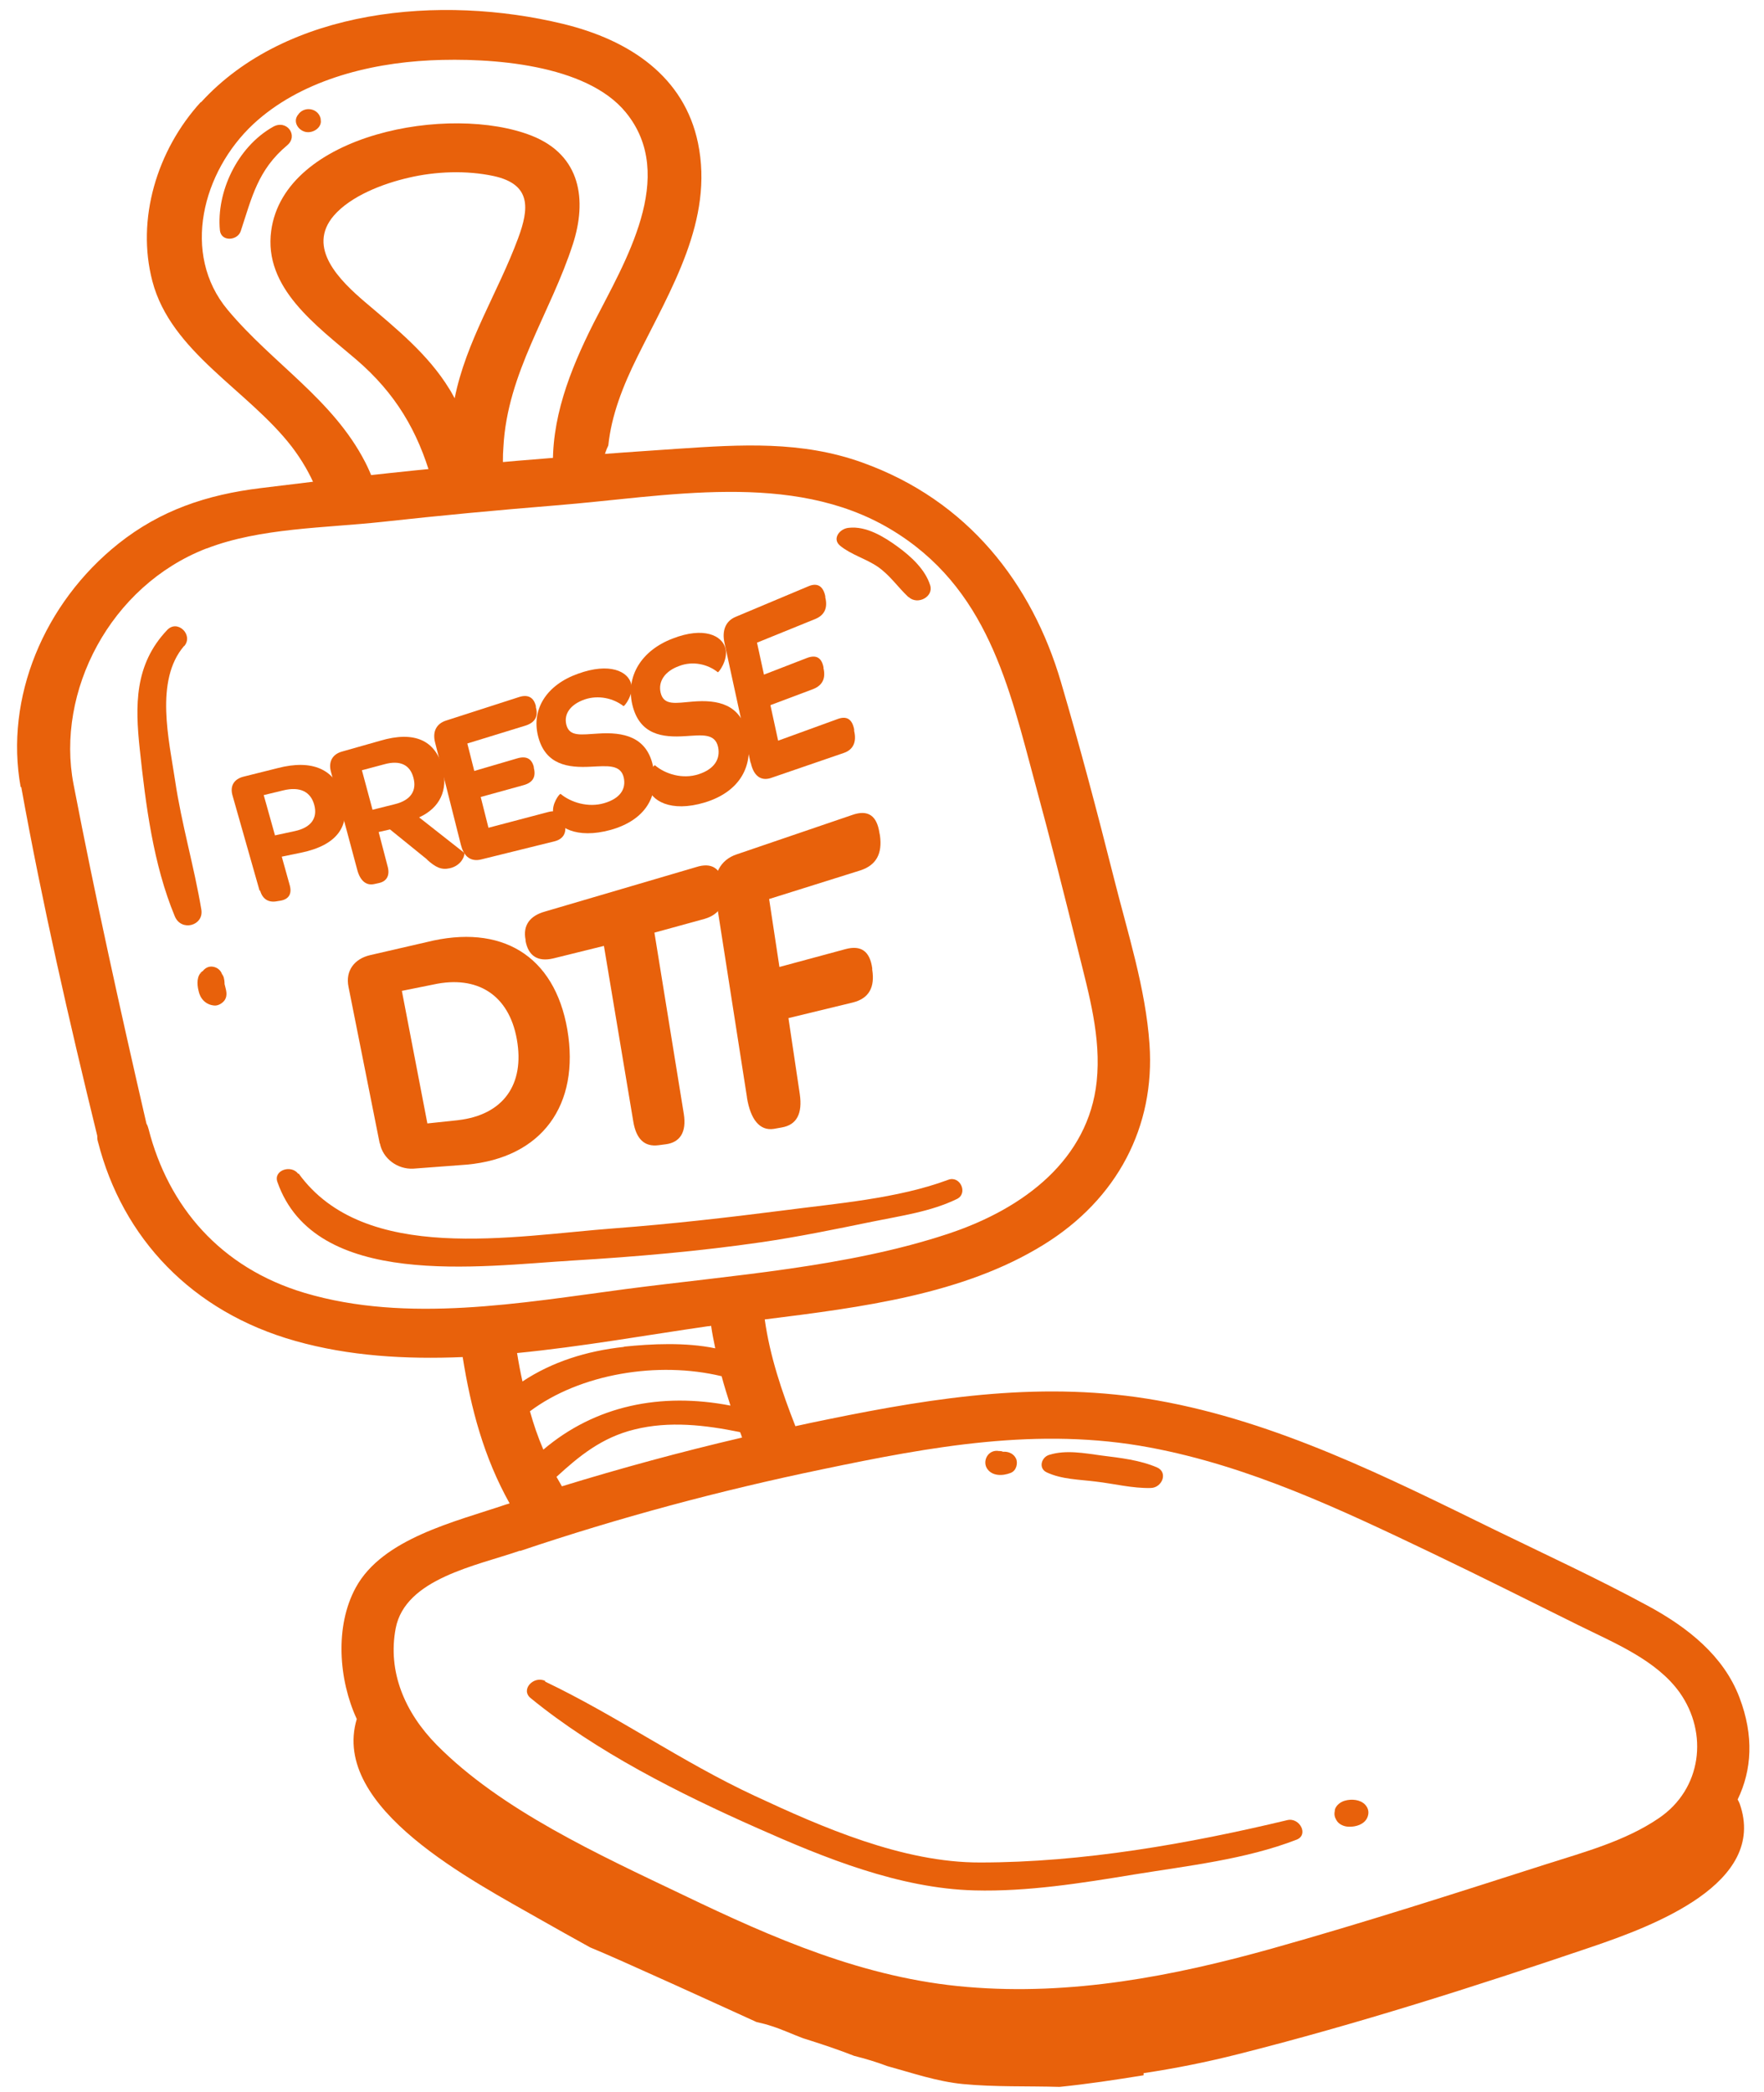 <svg width="97" height="115" viewBox="0 0 97 115" fill="none" xmlns="http://www.w3.org/2000/svg">
<path d="M11.044 5.633C15.763 0.453 24.238 -0.314 30.955 1.312C34.668 2.21 37.63 4.24 38.381 7.858C39.26 12.1 36.893 15.887 35.051 19.609C34.257 21.209 33.62 22.823 33.45 24.489C33.209 24.983 33.095 25.543 33.095 26.09C32.599 26.011 32.089 25.946 31.579 25.933C31.196 25.933 30.799 25.933 30.417 25.933C30.275 23.096 31.309 20.403 32.656 17.735C34.342 14.43 37.276 9.68 34.413 6.179C32.245 3.525 27.001 3.16 23.671 3.316C20.17 3.486 16.457 4.475 13.935 6.817C11.129 9.433 9.953 13.961 12.518 17.032C14.983 19.986 18.3 21.938 20.085 25.413C20.411 26.05 20.652 26.714 20.851 27.404C19.575 27.794 18.3 28.093 17.407 27.807C16.84 27.625 16.358 27.365 15.89 27.091C16.387 27.013 16.883 26.948 17.379 26.87C17.053 26.063 16.599 25.283 16.032 24.541C13.623 21.431 9.4 19.362 8.379 15.458C7.487 12.061 8.62 8.261 11.044 5.607V5.633Z" fill="#E8610B"/>
<path d="M27.682 26.077C27.653 25.582 27.639 25.088 27.682 24.58C27.894 20.481 30.275 17.228 31.508 13.402C32.273 11.02 31.962 8.548 29.255 7.468C24.762 5.685 15.636 7.351 14.913 12.686C14.488 15.822 17.379 17.878 19.589 19.765C21.758 21.626 22.977 23.708 23.728 26.337C23.756 26.415 23.77 26.506 23.784 26.584C23.884 26.558 23.983 26.545 24.082 26.532C25.258 26.35 26.477 26.194 27.696 26.09L27.682 26.077ZM25.003 21.899C24.904 21.73 24.819 21.548 24.706 21.379C23.543 19.479 21.8 18.073 20.085 16.616C18.682 15.419 16.84 13.623 18.357 11.853C19.292 10.773 21.049 10.096 22.466 9.771C23.954 9.42 25.655 9.355 27.157 9.68C29.226 10.136 29.099 11.463 28.489 13.102C27.384 16.082 25.627 18.763 25.003 21.886V21.899Z" fill="#E8610B"/>
<path d="M13.24 12.699C13.07 13.232 12.163 13.31 12.092 12.66C11.894 10.578 13.028 8.092 15.012 6.973C15.763 6.544 16.429 7.454 15.791 7.988C14.176 9.341 13.85 10.851 13.24 12.699Z" fill="#E8610B"/>
<path d="M16.84 7.259C16.429 7.194 16.117 6.739 16.344 6.374C16.344 6.361 16.358 6.348 16.372 6.335C16.698 5.802 17.506 5.932 17.634 6.53C17.634 6.543 17.634 6.556 17.634 6.582C17.719 6.986 17.251 7.324 16.84 7.259Z" fill="#E8610B"/>
<path d="M63.281 81.799C62.275 81.825 61.269 81.564 60.263 81.447C59.341 81.33 58.392 81.33 57.556 80.94C57.088 80.719 57.258 80.107 57.697 79.977C58.619 79.691 59.625 79.886 60.589 80.016C61.623 80.146 62.672 80.263 63.621 80.667C64.245 80.94 63.905 81.786 63.281 81.799Z" fill="#E8610B"/>
<path d="M10.123 35.511C8.493 37.398 9.301 40.716 9.627 42.902C9.981 45.297 10.675 47.626 11.072 50.007C11.214 50.892 9.967 51.231 9.612 50.372C8.422 47.509 8.011 44.23 7.685 41.184C7.43 38.79 7.387 36.539 9.187 34.639C9.754 34.027 10.647 34.899 10.137 35.511H10.123Z" fill="#E8610B"/>
<path d="M16.415 64.504C20.043 69.527 28.22 67.94 33.804 67.523C36.893 67.289 39.968 66.938 43.03 66.547C45.992 66.157 49.35 65.897 52.142 64.856C52.794 64.608 53.248 65.597 52.624 65.91C51.178 66.612 49.549 66.834 47.962 67.159C45.935 67.575 43.908 67.992 41.853 68.291C38.438 68.786 34.98 69.085 31.522 69.293C26.378 69.605 17.322 70.894 15.253 64.973C15.026 64.322 16.018 64.01 16.401 64.53L16.415 64.504Z" fill="#E8610B"/>
<path d="M11.129 53.391C10.803 53.638 10.831 54.106 10.916 54.458C11.001 54.887 11.299 55.238 11.795 55.278C12.007 55.291 12.234 55.147 12.348 54.991C12.546 54.692 12.418 54.406 12.348 54.093C12.348 54.08 12.348 54.08 12.348 54.067C12.348 54.067 12.348 54.041 12.348 54.028C12.348 53.95 12.333 53.872 12.319 53.807C12.305 53.703 12.262 53.625 12.206 53.547C12.135 53.339 11.951 53.182 11.71 53.143C11.469 53.104 11.271 53.221 11.143 53.391H11.129ZM11.072 53.495C11.072 53.495 11.044 53.534 11.044 53.547C11.044 53.547 11.044 53.534 11.044 53.521C11.044 53.521 11.072 53.495 11.086 53.482L11.072 53.495Z" fill="#E8610B"/>
<path d="M1.166 43.253C2.328 49.682 3.788 56.072 5.347 62.435C5.347 62.539 5.347 62.656 5.389 62.773C6.735 68.057 10.548 72.117 16.245 73.717C19.192 74.55 22.296 74.732 25.442 74.602C25.896 77.439 26.604 80.107 28.022 82.644C27.965 82.67 27.908 82.683 27.852 82.697C25.017 83.659 21.035 84.57 19.561 87.277C18.399 89.411 18.626 92.352 19.618 94.499C18.158 99.405 26.052 103.426 29.736 105.535C30.629 106.042 31.536 106.55 32.457 107.057C33.974 107.669 40.025 110.441 41.598 111.156C41.896 111.221 42.194 111.299 42.463 111.391C43.03 111.573 43.554 111.82 44.107 112.028C44.206 112.067 44.263 112.08 44.305 112.093C44.362 112.119 44.447 112.132 44.546 112.171C45.368 112.432 46.176 112.705 46.969 113.017C47.593 113.173 48.202 113.356 48.783 113.577C50.158 113.954 51.504 114.423 52.95 114.566C54.707 114.735 56.507 114.67 58.264 114.722C59.809 114.566 61.354 114.332 62.884 114.084C62.884 114.045 62.884 114.006 62.884 113.967C64.627 113.707 66.371 113.356 68.071 112.926C74.619 111.273 81.109 109.204 87.473 107.044C90.888 105.886 97.209 103.544 95.664 99.158C95.636 99.08 95.593 99.002 95.551 98.924C96.33 97.31 96.458 95.436 95.65 93.315C94.785 91.038 92.83 89.476 90.619 88.279C87.884 86.796 85.007 85.468 82.201 84.102C76.319 81.226 70.24 78.155 63.636 76.984C57.471 75.891 51.561 76.788 45.524 78.025C44.929 78.142 44.333 78.272 43.738 78.402C42.987 76.489 42.335 74.55 42.052 72.533C47.352 71.87 52.95 71.167 57.372 68.434C61.453 65.922 63.522 61.914 63.21 57.412C62.998 54.315 61.992 51.23 61.24 48.224C60.334 44.633 59.384 41.041 58.335 37.476C56.748 32.088 53.233 27.508 47.409 25.425C44.078 24.228 40.748 24.436 37.248 24.671C33.379 24.931 29.51 25.217 25.655 25.581C21.885 25.933 18.116 26.362 14.346 26.831C11.355 27.195 8.819 28.054 6.509 29.889C2.413 33.155 0.245 38.373 1.138 43.279L1.166 43.253ZM28.603 85.26C34.045 83.425 39.572 81.942 45.226 80.77C51.207 79.521 57.117 78.428 63.224 79.573C68.723 80.601 73.754 82.996 78.686 85.351C81.407 86.653 84.1 88.006 86.806 89.346C88.776 90.322 91.086 91.259 92.362 93.042C93.949 95.28 93.581 98.351 91.214 99.952C89.386 101.201 87.118 101.813 84.993 102.49C79.99 104.09 74.987 105.704 69.928 107.122C64.486 108.645 58.916 109.712 53.191 109.23C47.55 108.762 42.519 106.55 37.559 104.168C32.953 101.969 27.54 99.496 24.011 95.918C22.268 94.148 21.304 91.91 21.758 89.515C22.282 86.783 26.179 86.08 28.588 85.247L28.603 85.26ZM39.685 75.669C39.827 76.203 39.997 76.736 40.167 77.27C36.34 76.528 32.727 77.27 29.878 79.69C29.581 79.001 29.34 78.298 29.141 77.582C31.905 75.513 36.185 74.811 39.685 75.656V75.669ZM34.314 74.043C32.259 74.264 30.36 74.862 28.73 75.943C28.617 75.435 28.518 74.915 28.433 74.381C32.004 74.03 35.561 73.392 38.906 72.91C38.977 72.91 39.033 72.897 39.104 72.885C39.161 73.301 39.246 73.704 39.331 74.121C37.687 73.782 35.816 73.874 34.314 74.03V74.043ZM40.691 78.714C40.734 78.819 40.776 78.923 40.805 79.027C37.46 79.808 34.158 80.705 30.898 81.707C30.799 81.538 30.7 81.356 30.601 81.187C31.834 80.055 33.081 79.027 34.881 78.584C36.808 78.103 38.778 78.337 40.691 78.727V78.714ZM11.37 30.149C14.303 29.017 17.86 29.03 20.992 28.692C24.181 28.34 27.384 28.041 30.587 27.781C36.624 27.299 43.526 25.855 48.953 29.082C54.31 32.27 55.487 37.762 56.918 43.058C57.754 46.129 58.534 49.227 59.299 52.311C59.88 54.666 60.56 57.021 60.305 59.455C59.852 63.71 56.351 66.417 52.185 67.809C46.601 69.67 40.238 70.1 34.385 70.867C28.674 71.622 22.395 72.754 16.755 71.076C12.121 69.696 9.258 66.326 8.167 62.057C8.138 61.953 8.11 61.862 8.053 61.771C6.622 55.564 5.247 49.357 4.043 43.11C3.065 38.035 6.041 32.205 11.355 30.149H11.37Z" fill="#E8610B"/>
<path d="M29.977 92.443C33.931 94.33 37.488 96.855 41.485 98.716C45.198 100.447 49.648 102.399 53.899 102.386C59.526 102.386 65.365 101.357 70.792 100.056C71.472 99.9 71.983 100.876 71.288 101.136C68.496 102.216 65.308 102.568 62.346 103.049C59.497 103.518 56.493 103.999 53.588 103.921C49.464 103.817 45.311 102.125 41.655 100.499C37.333 98.586 32.783 96.295 29.184 93.354C28.603 92.886 29.34 92.105 29.977 92.404V92.443Z" fill="#E8610B"/>
<path d="M73.4 99.496C73.457 99.249 73.712 99.054 73.953 98.989C74.321 98.885 74.789 98.924 75.058 99.197C75.271 99.418 75.299 99.691 75.171 99.951C75.001 100.29 74.562 100.433 74.179 100.42C73.91 100.42 73.612 100.29 73.485 100.056C73.386 99.886 73.357 99.743 73.4 99.548C73.4 99.535 73.4 99.509 73.4 99.496Z" fill="#E8610B"/>
<path d="M55.869 80.185C55.756 79.925 55.458 79.782 55.161 79.808C55.104 79.782 55.047 79.769 54.991 79.769C54.948 79.769 54.891 79.769 54.849 79.756C54.31 79.73 54.041 80.302 54.254 80.693C54.523 81.161 55.132 81.148 55.586 80.966C55.898 80.836 55.983 80.432 55.869 80.172V80.185ZM55.26 79.86C55.26 79.86 55.217 79.847 55.189 79.834C55.203 79.834 55.232 79.847 55.246 79.86H55.26Z" fill="#E8610B"/>
<path d="M49.945 32.817C49.364 32.27 48.939 31.62 48.259 31.151C47.607 30.709 46.813 30.5 46.204 30.006C45.736 29.629 46.161 29.069 46.657 29.017C47.635 28.9 48.613 29.512 49.35 30.045C50.101 30.592 50.881 31.307 51.15 32.179C51.348 32.804 50.456 33.285 49.96 32.817H49.945Z" fill="#E8610B"/>
<path d="M14.275 48.967L12.787 43.735C12.631 43.202 12.872 42.824 13.396 42.694L15.267 42.226C17.166 41.731 18.441 42.278 18.867 43.84C19.292 45.427 18.512 46.468 16.571 46.871L15.494 47.093L15.933 48.667C16.061 49.123 15.89 49.435 15.423 49.513L15.182 49.552C14.757 49.617 14.431 49.422 14.303 48.954L14.275 48.967ZM15.125 45.922L16.216 45.687C17.109 45.492 17.478 44.972 17.279 44.243C17.081 43.514 16.486 43.228 15.579 43.449L14.502 43.709L15.125 45.935V45.922Z" fill="#E8610B"/>
<path d="M23.487 47.249L21.446 45.596L20.822 45.739L21.318 47.639C21.446 48.121 21.276 48.459 20.808 48.55L20.567 48.602C20.128 48.694 19.802 48.407 19.646 47.822L18.201 42.434C18.045 41.875 18.285 41.458 18.81 41.315L20.922 40.716C22.778 40.17 23.954 40.69 24.337 42.213C24.649 43.423 24.195 44.412 23.047 44.933L25.513 46.872C25.598 46.937 25.428 47.574 24.734 47.73C24.266 47.835 23.954 47.678 23.487 47.262V47.249ZM20.482 44.516L21.729 44.204C22.608 43.983 22.92 43.449 22.735 42.76C22.551 42.044 21.999 41.77 21.12 42.018L19.901 42.343L20.482 44.503V44.516Z" fill="#E8610B"/>
<path d="M25.357 46.494L23.926 40.82C23.77 40.222 23.997 39.779 24.535 39.61L28.532 38.322C29.042 38.153 29.354 38.348 29.467 38.816V38.881C29.609 39.376 29.425 39.714 28.915 39.883L25.698 40.872L26.08 42.382L28.433 41.692C28.957 41.536 29.241 41.718 29.354 42.161V42.213C29.481 42.694 29.311 43.02 28.787 43.163L26.434 43.813L26.86 45.505L30.119 44.646C30.629 44.503 30.927 44.685 31.04 45.167V45.245C31.182 45.752 30.998 46.117 30.502 46.247L26.449 47.249C25.91 47.379 25.513 47.106 25.357 46.481V46.494Z" fill="#E8610B"/>
<path d="M30.431 44.738C30.303 44.23 30.771 43.605 30.828 43.645C31.395 44.113 32.344 44.412 33.223 44.152C34.073 43.905 34.441 43.397 34.3 42.747C34.13 42.005 33.379 42.109 32.486 42.148C31.267 42.213 29.977 42.07 29.581 40.443C29.226 38.973 30.062 37.645 31.791 37.034C33.52 36.409 34.541 36.904 34.711 37.606C34.852 38.192 34.328 38.843 34.286 38.817C33.733 38.387 32.911 38.192 32.146 38.452C31.366 38.725 30.998 39.246 31.14 39.832C31.309 40.521 31.962 40.378 32.897 40.326C34.272 40.235 35.547 40.495 35.901 42.083C36.284 43.775 35.476 45.089 33.577 45.623C31.678 46.143 30.601 45.466 30.417 44.738H30.431Z" fill="#E8610B"/>
<path d="M35.618 43.227C35.49 42.694 35.958 42.03 36.015 42.069C36.581 42.551 37.531 42.85 38.41 42.564C39.26 42.291 39.628 41.744 39.487 41.067C39.317 40.286 38.566 40.417 37.673 40.469C36.454 40.547 35.164 40.417 34.767 38.725C34.413 37.189 35.249 35.771 36.978 35.107C38.707 34.431 39.728 34.938 39.898 35.667C40.039 36.291 39.515 36.981 39.472 36.955C38.92 36.513 38.098 36.317 37.333 36.617C36.553 36.903 36.185 37.463 36.326 38.074C36.496 38.803 37.148 38.647 38.084 38.569C39.458 38.452 40.734 38.699 41.088 40.364C41.471 42.134 40.663 43.527 38.764 44.112C36.865 44.685 35.788 44.008 35.604 43.227H35.618Z" fill="#E8610B"/>
<path d="M41.272 41.927L39.841 35.355C39.685 34.652 39.912 34.132 40.45 33.911L44.447 32.232C44.957 32.011 45.269 32.232 45.382 32.778V32.843C45.524 33.416 45.34 33.819 44.83 34.028L41.627 35.329L42.009 37.086L44.362 36.175C44.9 35.967 45.184 36.175 45.283 36.682V36.734C45.41 37.281 45.24 37.671 44.716 37.88L42.364 38.764L42.789 40.717L46.048 39.532C46.558 39.337 46.856 39.532 46.969 40.092V40.183C47.111 40.769 46.927 41.198 46.431 41.38L42.378 42.773C41.839 42.942 41.442 42.656 41.286 41.94L41.272 41.927Z" fill="#E8610B"/>
<path d="M20.879 62.852L19.164 54.25C18.98 53.352 19.504 52.702 20.355 52.506L23.458 51.791C27.568 50.763 30.488 52.519 31.196 56.592C31.905 60.757 29.793 63.646 25.669 64.023L22.736 64.244C21.857 64.296 21.049 63.685 20.893 62.865L20.879 62.852ZM25.201 61.577C27.653 61.29 28.872 59.638 28.419 57.126C27.979 54.679 26.236 53.599 23.841 54.12L22.098 54.471L23.501 61.759L25.216 61.577H25.201Z" fill="#E8610B"/>
<path d="M28.9 51.739V51.661C28.744 50.88 29.127 50.346 29.963 50.112L38.282 47.666C39.133 47.392 39.643 47.731 39.784 48.615V48.707C39.955 49.644 39.586 50.268 38.736 50.515L35.986 51.27L37.602 61.238C37.758 62.227 37.404 62.8 36.61 62.904L36.213 62.956C35.434 63.06 34.98 62.605 34.824 61.655L33.209 51.999L30.417 52.689C29.581 52.884 29.056 52.559 28.9 51.726V51.739Z" fill="#E8610B"/>
<path d="M41.074 60.314L39.345 49.253C39.161 48.095 39.6 47.262 40.521 46.963L46.856 44.803C47.735 44.49 48.217 44.842 48.358 45.779L48.387 45.922C48.528 46.924 48.188 47.562 47.31 47.848L42.293 49.422L42.86 53.157L46.474 52.181C47.366 51.934 47.834 52.311 47.962 53.222V53.3C48.117 54.263 47.791 54.888 46.899 55.109L43.356 55.968L43.979 60.145C44.135 61.225 43.809 61.837 42.987 61.98L42.548 62.058C41.783 62.175 41.272 61.551 41.074 60.34V60.314Z" fill="#E8610B"/>
</svg>
